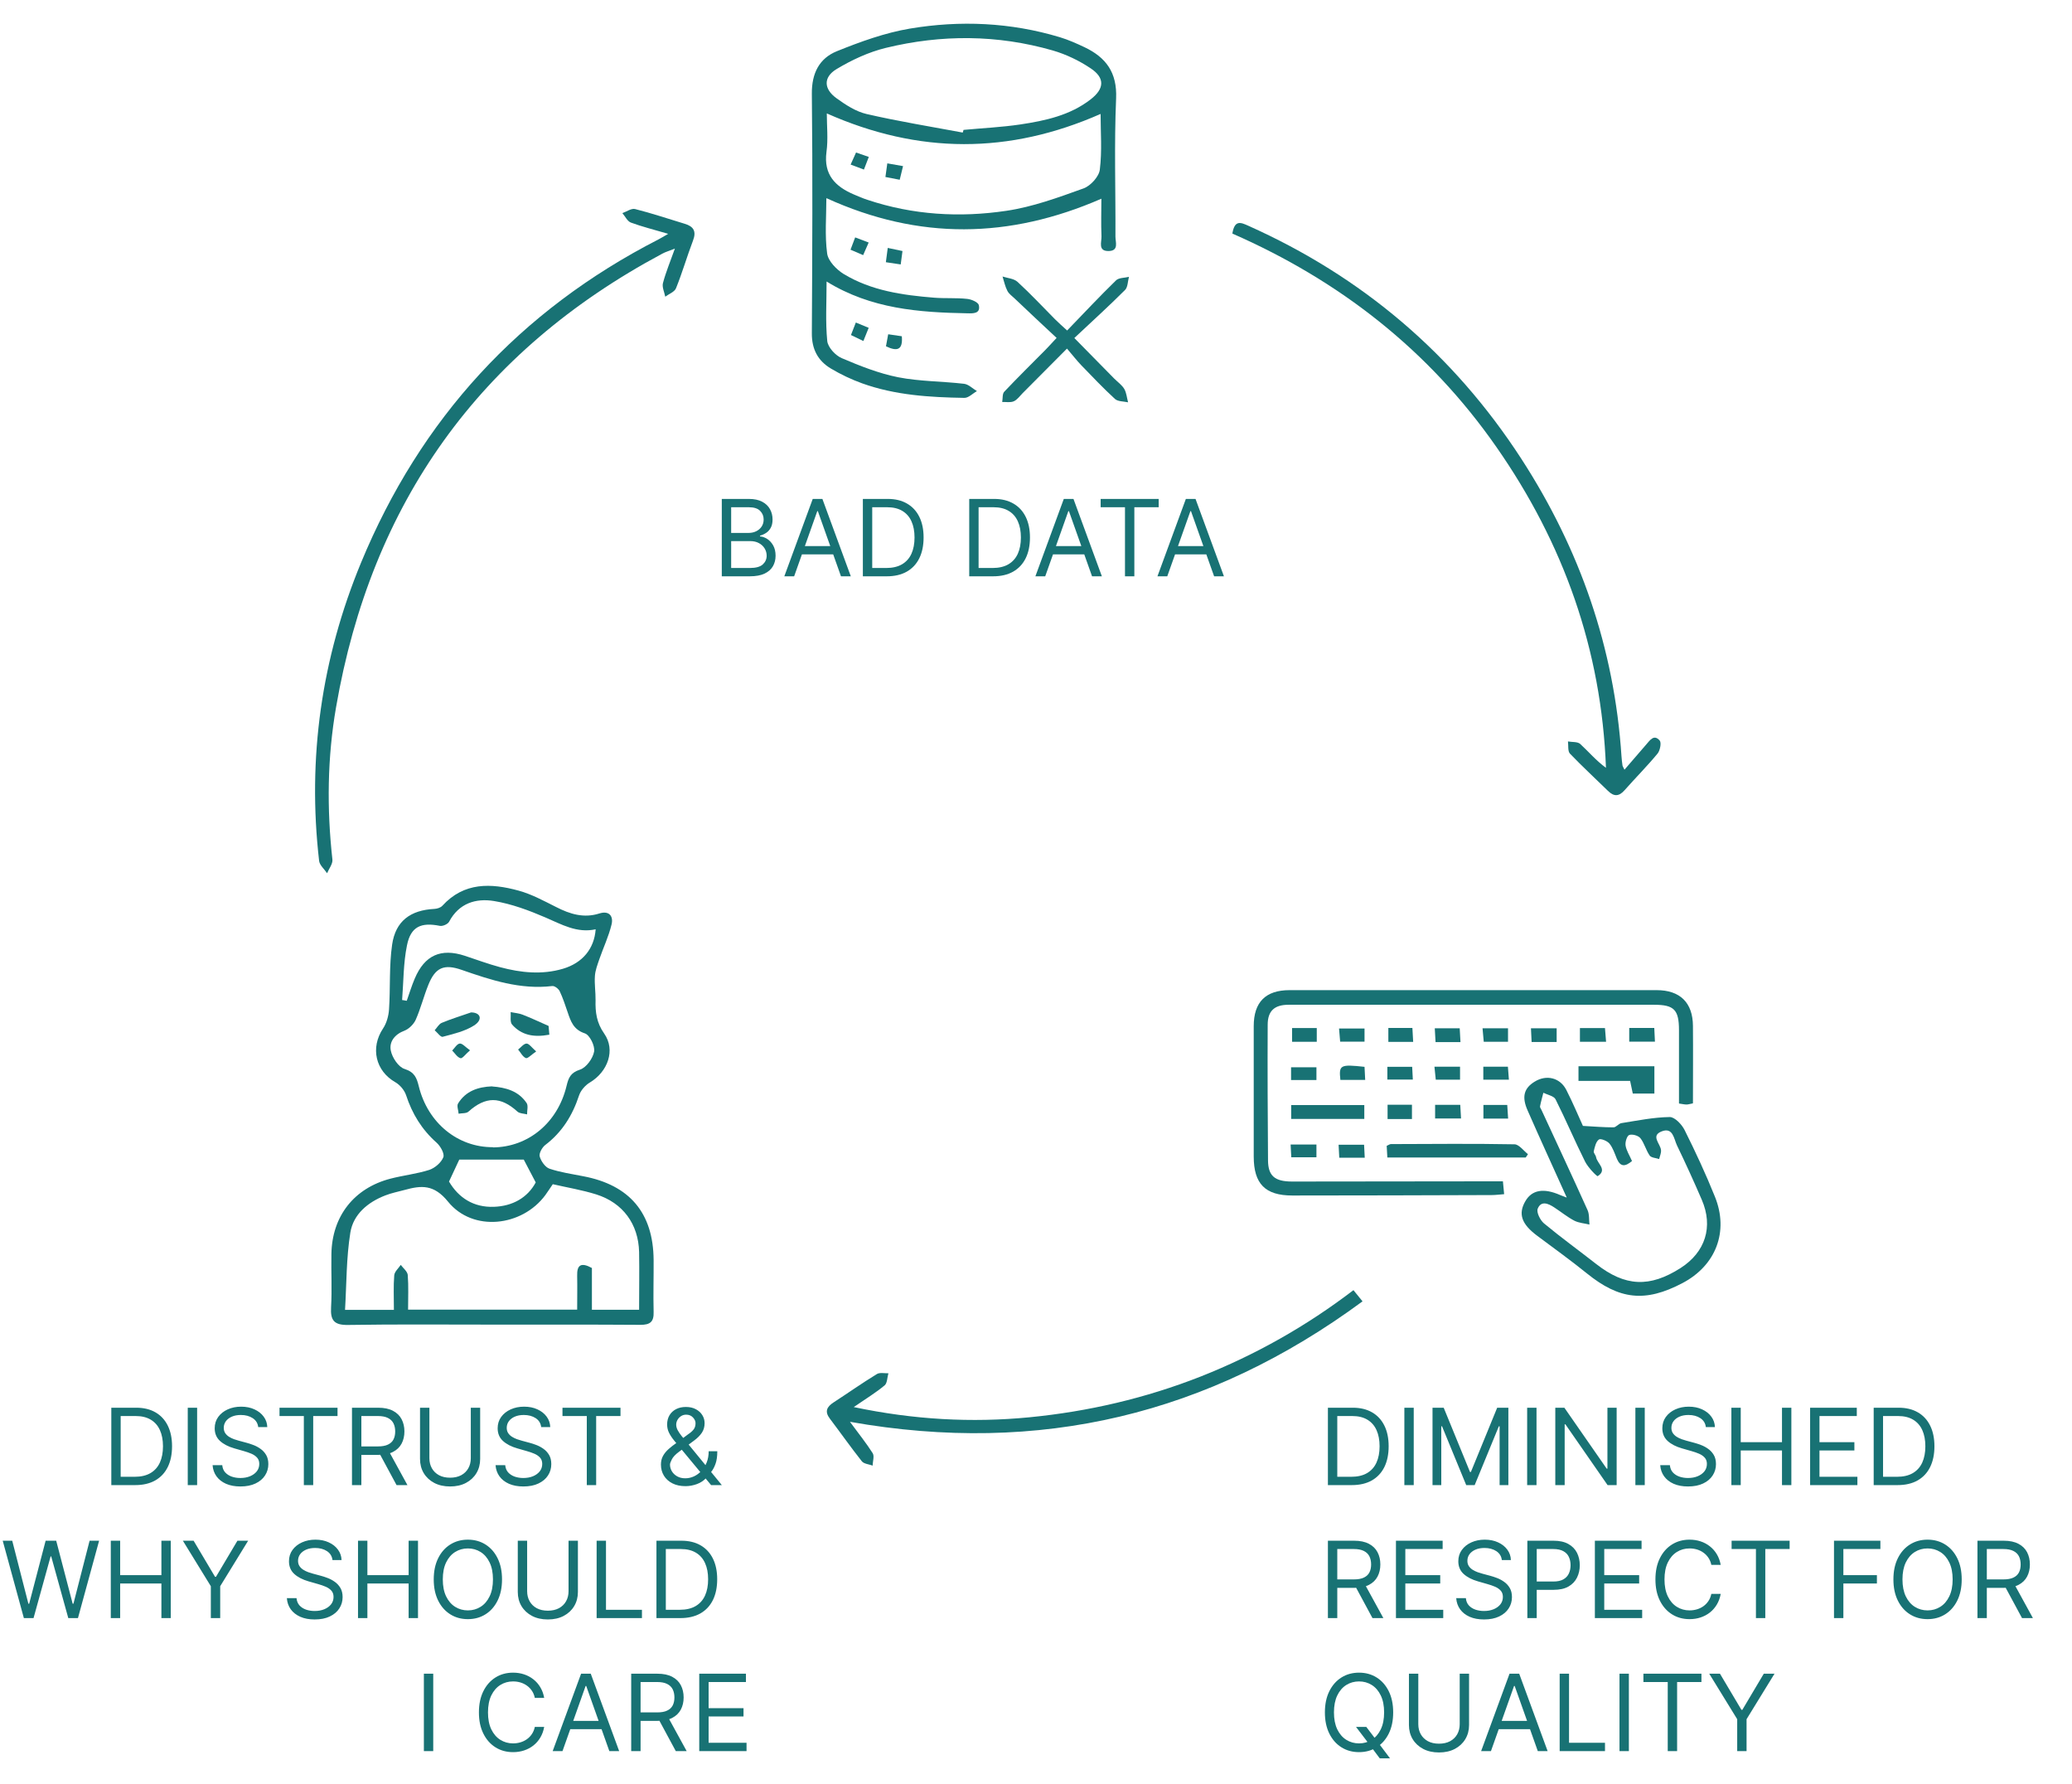 <svg xmlns="http://www.w3.org/2000/svg" width="187" height="161" viewBox="0 0 187 161" fill="none"><path d="M44.49 119.52C40.13 119.52 35.77 119.48 31.41 119.55C30.16 119.57 29.81 119.14 29.88 117.96C29.97 116.36 29.88 114.76 29.91 113.16C29.96 109.75 31.94 107.21 35.24 106.35C36.4 106.05 37.61 105.92 38.74 105.56C39.25 105.39 39.82 104.9 40.01 104.42C40.14 104.1 39.75 103.41 39.4 103.1C38.07 101.92 37.2 100.5 36.65 98.82C36.5 98.37 36.1 97.89 35.68 97.65C33.89 96.63 33.41 94.54 34.57 92.8C34.89 92.32 35.07 91.67 35.11 91.08C35.24 89.13 35.11 87.15 35.39 85.23C35.7 83.1 37.05 82.12 39.2 82.01C39.45 82 39.76 81.9 39.92 81.73C41.88 79.58 44.32 79.68 46.8 80.36C47.98 80.68 49.09 81.29 50.19 81.84C51.44 82.48 52.69 82.87 54.1 82.42C54.99 82.14 55.38 82.68 55.19 83.43C54.93 84.5 54.45 85.51 54.09 86.55C53.92 87.05 53.72 87.56 53.69 88.08C53.64 88.79 53.76 89.52 53.75 90.24C53.72 91.33 53.84 92.28 54.53 93.26C55.57 94.74 54.86 96.7 53.24 97.67C52.82 97.92 52.41 98.39 52.26 98.84C51.67 100.64 50.73 102.16 49.2 103.32C48.92 103.54 48.63 104.07 48.71 104.35C48.83 104.78 49.21 105.32 49.59 105.45C50.57 105.78 51.61 105.93 52.63 106.13C56.82 106.92 58.96 109.44 58.99 113.69C59 115.25 58.95 116.81 58.99 118.37C59.02 119.27 58.68 119.54 57.8 119.54C53.36 119.51 48.92 119.52 44.48 119.52H44.49ZM35.55 118.18C35.55 117.05 35.5 116.06 35.58 115.07C35.61 114.74 35.96 114.44 36.17 114.13C36.39 114.43 36.77 114.72 36.8 115.04C36.88 116.06 36.83 117.09 36.83 118.17H52.09C52.09 117.1 52.11 116.11 52.09 115.12C52.06 114.14 52.43 113.87 53.42 114.41V118.18H57.68C57.68 116.39 57.71 114.68 57.68 112.97C57.62 110.45 56.22 108.53 53.81 107.77C52.53 107.37 51.19 107.15 49.89 106.85C49.62 107.24 49.43 107.54 49.22 107.83C47.11 110.69 42.67 111.18 40.44 108.43C39.16 106.85 38.03 106.95 36.51 107.37C35.93 107.53 35.34 107.64 34.78 107.86C33.2 108.47 31.89 109.56 31.62 111.21C31.25 113.5 31.28 115.85 31.14 118.19H35.57L35.55 118.18ZM44.48 103.53C47.66 103.51 50.33 101.32 51.13 97.99C51.31 97.24 51.49 96.79 52.35 96.51C52.91 96.33 53.51 95.5 53.62 94.88C53.71 94.37 53.22 93.38 52.78 93.24C51.75 92.9 51.51 92.15 51.23 91.33C51.01 90.69 50.8 90.04 50.51 89.43C50.4 89.21 50.05 88.94 49.84 88.97C46.96 89.31 44.31 88.43 41.66 87.51C40.08 86.96 39.29 87.29 38.66 88.86C38.24 89.9 37.97 90.99 37.52 92.01C37.34 92.41 36.92 92.83 36.52 92.99C35.63 93.32 35.11 93.99 35.27 94.79C35.39 95.42 35.96 96.28 36.51 96.45C37.42 96.74 37.61 97.26 37.8 98.03C38.62 101.34 41.33 103.53 44.49 103.51L44.48 103.53ZM36.31 90.23C36.44 90.25 36.58 90.28 36.71 90.3C36.95 89.63 37.15 88.95 37.43 88.3C38.32 86.19 39.79 85.53 41.95 86.24C43.01 86.59 44.06 86.98 45.14 87.27C47.01 87.77 48.91 87.97 50.81 87.41C52.56 86.89 53.63 85.62 53.76 83.85C52.07 84.22 50.69 83.41 49.22 82.78C47.73 82.14 46.18 81.56 44.59 81.3C42.95 81.03 41.42 81.49 40.53 83.17C40.41 83.39 39.95 83.59 39.7 83.54C38.01 83.2 37.07 83.6 36.73 85.3C36.4 86.91 36.42 88.6 36.29 90.25L36.31 90.23ZM40.53 106.62C41.39 108.08 42.75 108.96 44.58 108.89C46.26 108.83 47.61 108.07 48.35 106.69C47.9 105.82 47.54 105.13 47.27 104.63H41.45C41.2 105.16 40.89 105.83 40.52 106.62H40.53Z" fill="#187274"></path><path d="M74.58 17.89C74.58 19.54 74.43 21.23 74.65 22.87C74.74 23.55 75.49 24.32 76.14 24.72C78.63 26.23 81.45 26.63 84.3 26.86C85.3 26.94 86.3 26.86 87.3 26.97C87.68 27.01 88.28 27.27 88.34 27.53C88.51 28.31 87.84 28.28 87.32 28.27C82.95 28.19 78.62 27.88 74.6 25.4C74.6 27.29 74.49 29.05 74.66 30.77C74.72 31.34 75.4 32.08 75.98 32.32C77.62 33.02 79.31 33.69 81.06 34.04C83.01 34.42 85.03 34.4 87.01 34.63C87.42 34.68 87.78 35.06 88.17 35.29C87.79 35.5 87.41 35.91 87.03 35.9C83.91 35.85 80.79 35.66 77.81 34.59C76.84 34.24 75.89 33.79 75 33.26C73.82 32.56 73.26 31.51 73.27 30.07C73.31 22.87 73.35 15.67 73.27 8.47C73.25 6.6 73.95 5.26 75.53 4.62C77.66 3.76 79.87 2.96 82.12 2.58C86.66 1.82 91.21 2.02 95.66 3.36C96.42 3.59 97.16 3.92 97.88 4.26C99.81 5.18 100.83 6.53 100.73 8.88C100.55 13.03 100.69 17.2 100.67 21.36C100.67 21.85 100.99 22.62 100.08 22.65C99.06 22.68 99.43 21.84 99.41 21.32C99.36 20.17 99.4 19.02 99.4 17.93C91.09 21.55 82.95 21.68 74.61 17.89H74.58ZM86.89 11.96C86.91 11.88 86.94 11.8 86.96 11.72C88.67 11.56 90.39 11.48 92.08 11.23C94.34 10.89 96.58 10.41 98.44 8.96C99.68 8 99.73 7.03 98.44 6.17C97.4 5.47 96.21 4.9 95 4.55C90.02 3.12 84.97 3.1 79.95 4.32C78.39 4.7 76.87 5.41 75.49 6.24C74.29 6.97 74.34 8.03 75.49 8.86C76.32 9.46 77.25 10.07 78.22 10.29C81.08 10.95 83.99 11.42 86.88 11.96H86.89ZM74.62 10.23C74.62 11.36 74.75 12.56 74.59 13.71C74.32 15.76 75.38 16.83 77.07 17.55C77.47 17.72 77.88 17.9 78.29 18.03C82.39 19.4 86.62 19.65 90.83 19.02C93.2 18.67 95.51 17.82 97.79 17C98.43 16.77 99.19 15.93 99.26 15.3C99.47 13.63 99.33 11.91 99.33 10.28C91.07 13.92 82.93 13.92 74.61 10.23H74.62Z" fill="#187274"></path><path d="M152.77 99.56C152.5 99.61 152.36 99.66 152.21 99.66C152.02 99.66 151.83 99.61 151.53 99.57C151.53 97.33 151.53 95.14 151.53 92.95C151.53 91.11 151.09 90.66 149.29 90.66C138.29 90.66 127.29 90.66 116.29 90.66C115.03 90.66 114.41 91.21 114.41 92.46C114.39 96.54 114.41 100.62 114.44 104.7C114.45 106.1 115.05 106.61 116.61 106.61C122.53 106.61 128.45 106.6 134.37 106.59C134.76 106.59 135.16 106.59 135.64 106.59C135.68 106.98 135.71 107.32 135.75 107.75C135.33 107.78 134.98 107.83 134.63 107.83C128.63 107.85 122.63 107.87 116.63 107.87C114.18 107.87 113.15 106.81 113.15 104.35C113.15 100.43 113.15 96.51 113.15 92.59C113.15 90.42 114.22 89.34 116.39 89.34C127.43 89.34 138.47 89.34 149.51 89.34C151.63 89.34 152.78 90.47 152.79 92.58C152.81 94.89 152.79 97.2 152.79 99.54L152.77 99.56Z" fill="#187274"></path><path d="M60.31 21.1C58.98 20.71 57.93 20.45 56.93 20.08C56.62 19.96 56.42 19.52 56.17 19.23C56.55 19.1 56.98 18.78 57.31 18.86C58.82 19.24 60.3 19.74 61.79 20.19C62.6 20.43 62.87 20.87 62.54 21.72C62 23.14 61.58 24.6 61.01 26.01C60.88 26.34 60.37 26.52 60.04 26.77C59.96 26.36 59.74 25.91 59.83 25.55C60.09 24.56 60.49 23.61 60.91 22.43C60.39 22.64 60.06 22.73 59.77 22.89C43.28 31.7 33.51 45.4 30.33 63.81C29.54 68.36 29.49 72.96 30 77.56C30.04 77.95 29.69 78.38 29.52 78.79C29.27 78.42 28.84 78.06 28.8 77.67C27.73 68.38 29.02 59.4 32.58 50.78C37.95 37.79 46.89 28.03 59.43 21.6C59.64 21.49 59.84 21.37 60.32 21.09L60.31 21.1Z" fill="#187274"></path><path d="M111.22 21.09C111.42 19.81 111.99 20.07 112.64 20.36C122.92 24.95 131.16 31.94 137.29 41.38C142.59 49.55 145.7 58.48 146.34 68.23C146.36 68.51 146.39 68.79 146.43 69.06C146.44 69.13 146.49 69.2 146.61 69.45C147.3 68.65 147.94 67.92 148.57 67.18C148.91 66.79 149.28 66.22 149.79 66.82C149.96 67.02 149.82 67.72 149.6 67.99C148.66 69.13 147.61 70.18 146.63 71.29C146.13 71.86 145.68 71.91 145.12 71.36C143.98 70.24 142.8 69.16 141.69 68C141.48 67.78 141.56 67.27 141.51 66.9C141.89 66.97 142.38 66.91 142.62 67.13C143.38 67.83 144.05 68.63 144.94 69.28C144.54 58.61 141.11 49.02 135.05 40.33C128.97 31.61 120.91 25.32 111.21 21.07L111.22 21.09Z" fill="#187274"></path><path d="M141.39 108.03C140.15 105.28 138.99 102.75 137.87 100.2C137.32 98.96 137.54 98.19 138.5 97.6C139.56 96.94 140.79 97.23 141.36 98.34C141.94 99.47 142.43 100.65 142.86 101.59C143.9 101.65 144.76 101.72 145.62 101.72C145.86 101.72 146.08 101.38 146.33 101.34C147.78 101.11 149.24 100.81 150.7 100.79C151.15 100.79 151.79 101.46 152.04 101.97C153.02 103.93 153.95 105.93 154.77 107.97C156.05 111.12 154.86 114.2 151.83 115.78C148.48 117.54 146.15 117.27 143.22 114.9C141.76 113.72 140.23 112.62 138.73 111.5C137.32 110.45 137 109.53 137.66 108.39C138.25 107.36 139.31 107.17 140.81 107.83C140.92 107.88 141.03 107.92 141.38 108.05L141.39 108.03ZM147.3 104.75C146.68 105.28 146.25 105.3 145.93 104.57C145.73 104.09 145.57 103.57 145.25 103.18C145.05 102.94 144.45 102.7 144.3 102.82C144.03 103.02 143.93 103.49 143.84 103.87C143.8 104.03 144.02 104.22 144.05 104.42C144.16 105 145.09 105.54 144.2 106.12C144.12 106.17 143.32 105.34 143.06 104.82C142.13 102.96 141.32 101.04 140.39 99.19C140.24 98.89 139.67 98.79 139.29 98.6C139.19 99 139.07 99.41 138.99 99.82C138.97 99.92 139.07 100.04 139.12 100.15C140.51 103.16 141.92 106.17 143.28 109.19C143.45 109.57 143.4 110.05 143.45 110.49C142.99 110.38 142.49 110.35 142.08 110.14C141.45 109.81 140.88 109.34 140.28 108.95C139.75 108.6 139.09 108.3 138.78 109.06C138.65 109.38 139 110.09 139.34 110.38C140.88 111.66 142.5 112.83 144.07 114.06C146.67 116.09 148.88 116.2 151.68 114.41C153.91 112.98 154.64 110.69 153.59 108.26C152.88 106.61 152.13 104.97 151.35 103.35C151.07 102.76 150.99 101.69 149.98 102.08C148.93 102.48 149.87 103.2 149.91 103.79C149.93 104.05 149.8 104.32 149.74 104.58C149.45 104.48 149.04 104.47 148.89 104.27C148.55 103.79 148.41 103.16 148.05 102.7C147.86 102.46 147.31 102.31 147.04 102.41C146.83 102.49 146.66 103.05 146.71 103.36C146.78 103.81 147.06 104.23 147.29 104.76L147.3 104.75Z" fill="#187274"></path><path d="M122.15 116.41C122.41 116.73 122.63 117 122.97 117.42C109.11 127.63 93.84 131.32 76.71 128.29C77.52 129.39 78.19 130.22 78.76 131.12C78.93 131.39 78.76 131.86 78.76 132.24C78.43 132.12 77.97 132.09 77.78 131.85C76.79 130.6 75.87 129.29 74.9 128.01C74.41 127.37 74.61 126.94 75.23 126.54C76.54 125.69 77.81 124.79 79.14 123.98C79.4 123.82 79.83 123.92 80.18 123.91C80.07 124.28 80.08 124.8 79.84 125C79.05 125.66 78.16 126.2 77.05 126.96C82.47 128.1 87.68 128.39 92.92 127.88C98.23 127.36 103.39 126.16 108.37 124.2C113.3 122.25 117.88 119.67 122.15 116.41Z" fill="#187274"></path><path d="M96.29 31.46C94.81 32.94 93.55 34.22 92.28 35.49C92.03 35.74 91.8 36.08 91.49 36.21C91.19 36.34 90.8 36.26 90.45 36.27C90.51 35.95 90.45 35.53 90.64 35.34C91.85 34.06 93.1 32.83 94.34 31.58C94.62 31.3 94.88 31 95.36 30.49C94.07 29.29 92.82 28.12 91.58 26.94C91.35 26.72 91.06 26.52 90.92 26.25C90.71 25.85 90.62 25.39 90.48 24.95C90.94 25.1 91.5 25.13 91.83 25.43C93.01 26.51 94.1 27.68 95.23 28.82C95.53 29.12 95.86 29.41 96.31 29.82C97.81 28.27 99.23 26.75 100.72 25.3C100.97 25.05 101.49 25.08 101.89 24.98C101.78 25.38 101.79 25.91 101.54 26.16C100.1 27.6 98.59 28.97 96.96 30.5C98.3 31.86 99.43 33.01 100.56 34.16C100.87 34.47 101.26 34.74 101.47 35.1C101.67 35.45 101.7 35.9 101.81 36.3C101.41 36.21 100.9 36.24 100.63 36C99.57 35.03 98.58 33.98 97.58 32.95C97.17 32.52 96.8 32.04 96.31 31.47L96.29 31.46Z" fill="#187274"></path><path d="M137.7 104.44H125.21C125.19 104.06 125.17 103.72 125.15 103.39C125.32 103.32 125.42 103.23 125.53 103.23C129.25 103.22 132.97 103.18 136.68 103.25C137.09 103.25 137.5 103.83 137.9 104.14C137.83 104.24 137.77 104.34 137.7 104.44Z" fill="#187274"></path><path d="M142.46 97.53V96.21H149.31V98.67H147.36C147.28 98.29 147.21 97.95 147.12 97.53H142.46Z" fill="#187274"></path><path d="M123.13 99.71V100.96H116.53V99.71H123.13Z" fill="#187274"></path><path d="M144.95 94H142.59V92.76H144.85C144.88 93.12 144.91 93.5 144.95 94Z" fill="#187274"></path><path d="M149.36 93.99H147.04V92.75H149.3C149.32 93.15 149.34 93.53 149.36 93.99Z" fill="#187274"></path><path d="M140.49 92.78V94.02H138.23C138.21 93.62 138.19 93.24 138.17 92.78H140.49Z" fill="#187274"></path><path d="M136.1 92.78V94H133.91C133.88 93.64 133.84 93.26 133.8 92.78H136.1Z" fill="#187274"></path><path d="M131.81 94.03H129.56C129.54 93.62 129.52 93.24 129.49 92.78H131.74C131.76 93.15 131.78 93.53 131.81 94.03Z" fill="#187274"></path><path d="M125.23 99.68H127.43V100.97H125.23V99.68Z" fill="#187274"></path><path d="M129.52 100.92V99.69H131.79C131.81 100.08 131.83 100.46 131.86 100.92H129.53H129.52Z" fill="#187274"></path><path d="M136.03 99.7C136.06 100.1 136.08 100.48 136.11 100.93H133.88V99.7H136.04H136.03Z" fill="#187274"></path><path d="M125.3 92.75H127.47C127.49 93.18 127.51 93.55 127.54 94.01H125.3V92.75Z" fill="#187274"></path><path d="M123.15 92.8V93.99H120.95C120.92 93.65 120.89 93.27 120.85 92.8H123.15Z" fill="#187274"></path><path d="M118.84 92.76V94H116.61V92.76H118.84Z" fill="#187274"></path><path d="M133.87 97.42V96.25H136.09C136.12 96.58 136.15 96.96 136.18 97.42H133.87Z" fill="#187274"></path><path d="M116.52 97.45V96.3H118.81V97.45H116.52Z" fill="#187274"></path><path d="M120.97 97.44C120.83 96.09 120.94 96.02 123.15 96.26C123.17 96.61 123.18 96.98 123.21 97.44H120.97Z" fill="#187274"></path><path d="M125.21 97.41V96.26H127.45C127.47 96.62 127.49 96.96 127.51 97.41H125.2H125.21Z" fill="#187274"></path><path d="M129.46 96.25H131.77V97.42H129.58C129.55 97.09 129.51 96.75 129.46 96.25Z" fill="#187274"></path><path d="M123.17 104.46H120.87C120.85 104.07 120.83 103.73 120.81 103.29H123.11C123.13 103.64 123.14 103.98 123.17 104.46Z" fill="#187274"></path><path d="M118.81 103.27V104.42H116.54C116.52 104.08 116.5 103.71 116.48 103.27H118.81Z" fill="#187274"></path><path d="M80.12 22.37C80.66 22.48 81.01 22.55 81.45 22.65C81.4 23.06 81.35 23.43 81.29 23.86C80.8 23.79 80.42 23.73 79.95 23.66C80.01 23.23 80.06 22.85 80.12 22.37Z" fill="#187274"></path><path d="M79.96 31.24C80.02 30.9 80.09 30.57 80.16 30.16C80.61 30.23 80.98 30.28 81.39 30.34C81.5 31.6 80.96 31.73 79.95 31.24H79.96Z" fill="#187274"></path><path d="M77.92 30.77C77.51 30.57 77.2 30.42 76.8 30.23C76.95 29.86 77.08 29.52 77.24 29.1C77.66 29.27 78.01 29.42 78.4 29.58C78.24 29.98 78.12 30.29 77.92 30.77Z" fill="#187274"></path><path d="M78.4 21.88C78.21 22.31 78.07 22.63 77.9 23.02C77.51 22.85 77.17 22.71 76.76 22.53C76.91 22.15 77.02 21.84 77.18 21.42C77.61 21.58 77.99 21.73 78.39 21.88H78.4Z" fill="#187274"></path><path d="M44.41 98.03C45.65 98.12 46.8 98.44 47.53 99.53C47.69 99.77 47.56 100.21 47.57 100.55C47.27 100.47 46.9 100.48 46.7 100.3C45.18 98.91 43.82 98.92 42.28 100.3C42.09 100.48 41.69 100.43 41.39 100.49C41.37 100.18 41.21 99.78 41.34 99.57C42.03 98.44 43.15 98.07 44.41 98.02V98.03Z" fill="#187274"></path><path d="M42.51 91.35C43.39 91.35 43.6 92.01 42.78 92.53C41.95 93.06 40.92 93.29 39.95 93.55C39.78 93.6 39.47 93.17 39.23 92.96C39.44 92.73 39.61 92.4 39.87 92.29C40.73 91.93 41.63 91.66 42.51 91.35Z" fill="#187274"></path><path d="M49.57 93.36C48.13 93.63 47.04 93.38 46.22 92.45C46.01 92.22 46.12 91.7 46.09 91.32C46.45 91.4 46.83 91.42 47.18 91.56C47.88 91.83 48.56 92.15 49.51 92.57C49.51 92.61 49.55 92.97 49.58 93.37L49.57 93.36Z" fill="#187274"></path><path d="M48.39 94.87C47.96 95.16 47.62 95.54 47.46 95.47C47.17 95.35 46.99 94.97 46.76 94.7C47.01 94.51 47.26 94.17 47.52 94.16C47.75 94.16 47.99 94.52 48.39 94.87Z" fill="#187274"></path><path d="M42.42 94.77C42.02 95.11 41.73 95.53 41.56 95.48C41.27 95.4 41.06 95.04 40.81 94.79C41.03 94.57 41.24 94.19 41.49 94.16C41.72 94.13 42 94.47 42.42 94.77Z" fill="#187274"></path><path d="M81.5 14.99C81.38 15.48 81.3 15.82 81.2 16.22C80.76 16.14 80.39 16.06 79.91 15.97C79.96 15.58 80.01 15.21 80.08 14.74C80.55 14.82 80.96 14.89 81.51 14.99H81.5Z" fill="#187274"></path><path d="M76.77 14.85C76.96 14.42 77.09 14.14 77.26 13.76C77.64 13.89 77.98 14.01 78.41 14.16C78.25 14.56 78.13 14.88 77.97 15.3C77.59 15.16 77.25 15.03 76.77 14.85Z" fill="#187274"></path><path d="M65.142 52V45.018H67.583C68.07 45.018 68.471 45.102 68.787 45.27C69.103 45.436 69.338 45.66 69.492 45.942C69.647 46.222 69.724 46.532 69.724 46.873C69.724 47.173 69.671 47.42 69.564 47.616C69.459 47.811 69.321 47.966 69.148 48.08C68.978 48.193 68.792 48.277 68.592 48.332V48.4C68.806 48.414 69.021 48.489 69.237 48.625C69.453 48.761 69.633 48.957 69.779 49.211C69.924 49.466 69.997 49.777 69.997 50.145C69.997 50.495 69.917 50.81 69.758 51.09C69.599 51.369 69.348 51.591 69.005 51.755C68.662 51.918 68.215 52 67.665 52H65.142ZM65.988 51.25H67.665C68.217 51.25 68.609 51.143 68.841 50.929C69.075 50.714 69.192 50.452 69.192 50.145C69.192 49.909 69.132 49.691 69.012 49.491C68.891 49.289 68.72 49.127 68.497 49.007C68.274 48.884 68.01 48.823 67.706 48.823H65.988V51.25ZM65.988 48.086H67.556C67.811 48.086 68.04 48.036 68.245 47.936C68.451 47.836 68.615 47.696 68.736 47.514C68.858 47.332 68.92 47.118 68.92 46.873C68.92 46.566 68.813 46.306 68.599 46.092C68.385 45.876 68.047 45.768 67.583 45.768H65.988V48.086ZM71.672 52H70.786L73.35 45.018H74.222L76.786 52H75.9L73.813 46.123H73.759L71.672 52ZM72 49.273H75.572V50.023H72V49.273ZM80.028 52H77.874V45.018H80.124C80.801 45.018 81.38 45.158 81.862 45.438C82.344 45.715 82.713 46.114 82.97 46.634C83.227 47.152 83.355 47.773 83.355 48.495C83.355 49.223 83.226 49.849 82.967 50.374C82.708 50.897 82.33 51.299 81.835 51.581C81.34 51.86 80.737 52 80.028 52ZM78.719 51.25H79.974C80.551 51.25 81.029 51.139 81.409 50.916C81.788 50.693 82.071 50.376 82.258 49.965C82.444 49.553 82.537 49.064 82.537 48.495C82.537 47.932 82.445 47.447 82.261 47.04C82.077 46.631 81.802 46.317 81.436 46.099C81.07 45.878 80.615 45.768 80.069 45.768H78.719V51.25ZM89.628 52H87.474V45.018H89.724C90.401 45.018 90.98 45.158 91.462 45.438C91.944 45.715 92.313 46.114 92.57 46.634C92.827 47.152 92.955 47.773 92.955 48.495C92.955 49.223 92.826 49.849 92.567 50.374C92.308 50.897 91.93 51.299 91.435 51.581C90.939 51.86 90.337 52 89.628 52ZM88.319 51.25H89.574C90.151 51.25 90.629 51.139 91.009 50.916C91.388 50.693 91.671 50.376 91.858 49.965C92.044 49.553 92.137 49.064 92.137 48.495C92.137 47.932 92.045 47.447 91.861 47.04C91.677 46.631 91.402 46.317 91.036 46.099C90.67 45.878 90.215 45.768 89.669 45.768H88.319V51.25ZM94.332 52H93.445L96.009 45.018H96.882L99.445 52H98.559L96.473 46.123H96.418L94.332 52ZM94.659 49.273H98.232V50.023H94.659V49.273ZM99.335 45.768V45.018H104.572V45.768H102.376V52H101.531V45.768H99.335ZM105.347 52H104.461L107.025 45.018H107.897L110.461 52H109.575L107.488 46.123H107.434L105.347 52ZM105.675 49.273H109.247V50.023H105.675V49.273Z" fill="#187274"></path><path d="M122 134H119.845V127.018H122.095C122.773 127.018 123.352 127.158 123.834 127.437C124.316 127.715 124.685 128.114 124.942 128.634C125.199 129.152 125.327 129.773 125.327 130.495C125.327 131.223 125.198 131.849 124.939 132.374C124.68 132.897 124.302 133.299 123.807 133.581C123.311 133.86 122.709 134 122 134ZM120.691 133.25H121.945C122.523 133.25 123.001 133.139 123.381 132.916C123.76 132.693 124.043 132.376 124.23 131.965C124.416 131.553 124.509 131.064 124.509 130.495C124.509 129.932 124.417 129.447 124.233 129.04C124.049 128.631 123.774 128.317 123.408 128.099C123.042 127.878 122.586 127.768 122.041 127.768H120.691V133.25ZM127.591 127.018V134H126.745V127.018H127.591ZM129.286 127.018H130.295L132.668 132.814H132.75L135.122 127.018H136.132V134H135.341V128.695H135.272L133.091 134H132.327L130.145 128.695H130.077V134H129.286V127.018ZM138.672 127.018V134H137.827V127.018H138.672ZM145.904 127.018V134H145.086L141.281 128.518H141.213V134H140.367V127.018H141.186L145.004 132.514H145.072V127.018H145.904ZM148.441 127.018V134H147.595V127.018H148.441ZM153.954 128.764C153.913 128.418 153.747 128.15 153.457 127.959C153.166 127.768 152.809 127.673 152.386 127.673C152.077 127.673 151.807 127.723 151.575 127.823C151.345 127.923 151.166 128.06 151.036 128.235C150.909 128.41 150.845 128.609 150.845 128.832C150.845 129.018 150.889 129.178 150.978 129.312C151.069 129.444 151.185 129.555 151.326 129.643C151.467 129.73 151.614 129.801 151.769 129.858C151.924 129.912 152.066 129.957 152.195 129.991L152.904 130.182C153.086 130.23 153.288 130.295 153.511 130.38C153.736 130.464 153.951 130.578 154.155 130.724C154.362 130.867 154.533 131.051 154.667 131.276C154.801 131.501 154.868 131.777 154.868 132.105C154.868 132.482 154.769 132.823 154.571 133.127C154.376 133.432 154.089 133.674 153.712 133.853C153.337 134.033 152.882 134.123 152.345 134.123C151.845 134.123 151.412 134.042 151.046 133.881C150.683 133.719 150.396 133.494 150.187 133.206C149.98 132.917 149.863 132.582 149.836 132.2H150.709C150.732 132.464 150.82 132.682 150.975 132.855C151.132 133.025 151.329 133.152 151.568 133.236C151.809 133.318 152.068 133.359 152.345 133.359C152.668 133.359 152.958 133.307 153.214 133.202C153.471 133.095 153.675 132.948 153.825 132.759C153.975 132.568 154.05 132.345 154.05 132.091C154.05 131.859 153.985 131.67 153.855 131.525C153.726 131.38 153.555 131.261 153.344 131.17C153.133 131.08 152.904 131 152.659 130.932L151.8 130.686C151.254 130.53 150.822 130.306 150.504 130.015C150.186 129.724 150.027 129.343 150.027 128.873C150.027 128.482 150.133 128.141 150.344 127.85C150.558 127.557 150.844 127.33 151.203 127.168C151.564 127.005 151.968 126.923 152.413 126.923C152.863 126.923 153.263 127.003 153.613 127.165C153.963 127.324 154.241 127.542 154.445 127.819C154.652 128.097 154.761 128.411 154.772 128.764H153.954ZM156.258 134V127.018H157.103V130.127H160.826V127.018H161.672V134H160.826V130.877H157.103V134H156.258ZM163.364 134V127.018H167.578V127.768H164.21V130.127H167.36V130.877H164.21V133.25H167.632V134H163.364ZM171.256 134H169.102V127.018H171.352C172.029 127.018 172.609 127.158 173.09 127.437C173.572 127.715 173.941 128.114 174.198 128.634C174.455 129.152 174.584 129.773 174.584 130.495C174.584 131.223 174.454 131.849 174.195 132.374C173.936 132.897 173.559 133.299 173.063 133.581C172.568 133.86 171.965 134 171.256 134ZM169.947 133.25H171.202C171.779 133.25 172.257 133.139 172.637 132.916C173.016 132.693 173.299 132.376 173.486 131.965C173.672 131.553 173.765 131.064 173.765 130.495C173.765 129.932 173.673 129.447 173.489 129.04C173.305 128.631 173.03 128.317 172.664 128.099C172.298 127.878 171.843 127.768 171.297 127.768H169.947V133.25ZM119.845 146V139.018H122.205C122.75 139.018 123.198 139.111 123.548 139.298C123.898 139.482 124.157 139.735 124.325 140.058C124.493 140.381 124.577 140.748 124.577 141.159C124.577 141.57 124.493 141.935 124.325 142.253C124.157 142.572 123.899 142.822 123.551 143.003C123.203 143.183 122.759 143.273 122.218 143.273H120.309V142.509H122.191C122.564 142.509 122.864 142.455 123.091 142.345C123.32 142.236 123.486 142.082 123.589 141.882C123.693 141.68 123.745 141.439 123.745 141.159C123.745 140.88 123.693 140.635 123.589 140.426C123.484 140.217 123.317 140.056 123.088 139.942C122.858 139.826 122.555 139.768 122.177 139.768H120.691V146H119.845ZM123.132 142.864L124.85 146H123.868L122.177 142.864H123.132ZM125.986 146V139.018H130.2V139.768H126.832V142.127H129.982V142.877H126.832V145.25H130.254V146H125.986ZM135.542 140.764C135.501 140.418 135.335 140.15 135.044 139.959C134.753 139.768 134.396 139.673 133.974 139.673C133.664 139.673 133.394 139.723 133.162 139.823C132.933 139.923 132.753 140.06 132.624 140.235C132.496 140.41 132.433 140.609 132.433 140.832C132.433 141.018 132.477 141.178 132.566 141.312C132.657 141.444 132.772 141.555 132.913 141.643C133.054 141.73 133.202 141.801 133.357 141.858C133.511 141.912 133.653 141.957 133.783 141.991L134.492 142.182C134.674 142.23 134.876 142.295 135.099 142.38C135.324 142.464 135.538 142.578 135.743 142.724C135.95 142.867 136.12 143.051 136.254 143.276C136.388 143.501 136.455 143.777 136.455 144.105C136.455 144.482 136.357 144.823 136.159 145.127C135.963 145.432 135.677 145.674 135.3 145.853C134.925 146.033 134.469 146.123 133.933 146.123C133.433 146.123 133 146.042 132.634 145.881C132.27 145.719 131.984 145.494 131.775 145.206C131.568 144.917 131.451 144.582 131.424 144.2H132.296C132.319 144.464 132.408 144.682 132.562 144.855C132.719 145.025 132.917 145.152 133.155 145.236C133.396 145.318 133.655 145.359 133.933 145.359C134.255 145.359 134.545 145.307 134.802 145.202C135.059 145.095 135.262 144.948 135.412 144.759C135.562 144.568 135.637 144.345 135.637 144.091C135.637 143.859 135.572 143.67 135.443 143.525C135.313 143.38 135.143 143.261 134.932 143.17C134.72 143.08 134.492 143 134.246 142.932L133.387 142.686C132.842 142.53 132.41 142.306 132.092 142.015C131.774 141.724 131.614 141.343 131.614 140.873C131.614 140.482 131.72 140.141 131.932 139.85C132.145 139.557 132.432 139.33 132.791 139.168C133.152 139.005 133.555 138.923 134.001 138.923C134.451 138.923 134.851 139.003 135.201 139.165C135.551 139.324 135.828 139.542 136.033 139.819C136.239 140.097 136.349 140.411 136.36 140.764H135.542ZM137.845 146V139.018H140.205C140.752 139.018 141.2 139.117 141.548 139.315C141.898 139.51 142.157 139.775 142.325 140.109C142.493 140.443 142.577 140.816 142.577 141.227C142.577 141.639 142.493 142.012 142.325 142.349C142.159 142.685 141.902 142.953 141.555 143.153C141.207 143.351 140.761 143.45 140.218 143.45H138.527V142.7H140.191C140.566 142.7 140.867 142.635 141.094 142.506C141.322 142.376 141.486 142.201 141.589 141.981C141.693 141.758 141.745 141.507 141.745 141.227C141.745 140.948 141.693 140.698 141.589 140.477C141.486 140.257 141.32 140.084 141.091 139.959C140.861 139.832 140.557 139.768 140.177 139.768H138.691V146H137.845ZM143.939 146V139.018H148.153V139.768H144.785V142.127H147.935V142.877H144.785V145.25H148.207V146H143.939ZM155.295 141.2H154.449C154.399 140.957 154.312 140.743 154.187 140.559C154.064 140.375 153.914 140.22 153.737 140.095C153.562 139.968 153.368 139.873 153.154 139.809C152.94 139.745 152.718 139.714 152.486 139.714C152.063 139.714 151.68 139.82 151.337 140.034C150.996 140.248 150.724 140.562 150.522 140.978C150.322 141.394 150.222 141.905 150.222 142.509C150.222 143.114 150.322 143.624 150.522 144.04C150.724 144.456 150.996 144.77 151.337 144.984C151.68 145.198 152.063 145.305 152.486 145.305C152.718 145.305 152.94 145.273 153.154 145.209C153.368 145.145 153.562 145.051 153.737 144.926C153.914 144.799 154.064 144.643 154.187 144.459C154.312 144.273 154.399 144.059 154.449 143.818H155.295C155.231 144.175 155.115 144.494 154.947 144.776C154.779 145.058 154.57 145.298 154.32 145.495C154.07 145.691 153.789 145.84 153.478 145.942C153.169 146.044 152.838 146.095 152.486 146.095C151.89 146.095 151.361 145.95 150.897 145.659C150.434 145.368 150.069 144.955 149.803 144.418C149.537 143.882 149.404 143.245 149.404 142.509C149.404 141.773 149.537 141.136 149.803 140.6C150.069 140.064 150.434 139.65 150.897 139.359C151.361 139.068 151.89 138.923 152.486 138.923C152.838 138.923 153.169 138.974 153.478 139.076C153.789 139.178 154.07 139.328 154.32 139.526C154.57 139.722 154.779 139.96 154.947 140.242C155.115 140.522 155.231 140.841 155.295 141.2ZM156.279 139.768V139.018H161.516V139.768H159.32V146H158.475V139.768H156.279ZM165.52 146V139.018H169.707V139.768H166.366V142.127H169.393V142.877H166.366V146H165.52ZM177.046 142.509C177.046 143.245 176.913 143.882 176.647 144.418C176.381 144.955 176.016 145.368 175.553 145.659C175.089 145.95 174.559 146.095 173.964 146.095C173.368 146.095 172.839 145.95 172.375 145.659C171.912 145.368 171.547 144.955 171.281 144.418C171.015 143.882 170.882 143.245 170.882 142.509C170.882 141.773 171.015 141.136 171.281 140.6C171.547 140.064 171.912 139.65 172.375 139.359C172.839 139.068 173.368 138.923 173.964 138.923C174.559 138.923 175.089 139.068 175.553 139.359C176.016 139.65 176.381 140.064 176.647 140.6C176.913 141.136 177.046 141.773 177.046 142.509ZM176.228 142.509C176.228 141.905 176.126 141.394 175.924 140.978C175.724 140.562 175.453 140.248 175.109 140.034C174.768 139.82 174.387 139.714 173.964 139.714C173.541 139.714 173.158 139.82 172.815 140.034C172.474 140.248 172.203 140.562 172 140.978C171.8 141.394 171.7 141.905 171.7 142.509C171.7 143.114 171.8 143.624 172 144.04C172.203 144.456 172.474 144.77 172.815 144.984C173.158 145.198 173.541 145.305 173.964 145.305C174.387 145.305 174.768 145.198 175.109 144.984C175.453 144.77 175.724 144.456 175.924 144.04C176.126 143.624 176.228 143.114 176.228 142.509ZM178.467 146V139.018H180.826C181.372 139.018 181.82 139.111 182.17 139.298C182.52 139.482 182.779 139.735 182.947 140.058C183.115 140.381 183.199 140.748 183.199 141.159C183.199 141.57 183.115 141.935 182.947 142.253C182.779 142.572 182.521 142.822 182.173 143.003C181.825 143.183 181.381 143.273 180.84 143.273H178.931V142.509H180.813C181.186 142.509 181.486 142.455 181.713 142.345C181.942 142.236 182.108 142.082 182.211 141.882C182.315 141.68 182.367 141.439 182.367 141.159C182.367 140.88 182.315 140.635 182.211 140.426C182.106 140.217 181.939 140.056 181.709 139.942C181.48 139.826 181.176 139.768 180.799 139.768H179.313V146H178.467ZM181.754 142.864L183.472 146H182.49L180.799 142.864H181.754ZM122.382 155.818H123.309L124.086 156.841L124.291 157.114L125.45 158.655H124.523L123.759 157.632L123.568 157.373L122.382 155.818ZM125.736 154.509C125.736 155.245 125.603 155.882 125.338 156.418C125.072 156.955 124.707 157.368 124.243 157.659C123.78 157.95 123.25 158.095 122.655 158.095C122.059 158.095 121.53 157.95 121.066 157.659C120.602 157.368 120.238 156.955 119.972 156.418C119.706 155.882 119.573 155.245 119.573 154.509C119.573 153.773 119.706 153.136 119.972 152.6C120.238 152.064 120.602 151.65 121.066 151.359C121.53 151.068 122.059 150.923 122.655 150.923C123.25 150.923 123.78 151.068 124.243 151.359C124.707 151.65 125.072 152.064 125.338 152.6C125.603 153.136 125.736 153.773 125.736 154.509ZM124.918 154.509C124.918 153.905 124.817 153.394 124.615 152.978C124.415 152.562 124.143 152.248 123.8 152.034C123.459 151.82 123.077 151.714 122.655 151.714C122.232 151.714 121.849 151.82 121.506 152.034C121.165 152.248 120.893 152.562 120.691 152.978C120.491 153.394 120.391 153.905 120.391 154.509C120.391 155.114 120.491 155.624 120.691 156.04C120.893 156.456 121.165 156.77 121.506 156.984C121.849 157.198 122.232 157.305 122.655 157.305C123.077 157.305 123.459 157.198 123.8 156.984C124.143 156.77 124.415 156.456 124.615 156.04C124.817 155.624 124.918 155.114 124.918 154.509ZM131.74 151.018H132.585V155.641C132.585 156.118 132.473 156.544 132.248 156.919C132.025 157.292 131.71 157.586 131.303 157.802C130.897 158.016 130.419 158.123 129.872 158.123C129.324 158.123 128.847 158.016 128.44 157.802C128.033 157.586 127.717 157.292 127.492 156.919C127.269 156.544 127.158 156.118 127.158 155.641V151.018H128.003V155.573C128.003 155.914 128.078 156.217 128.228 156.483C128.378 156.747 128.592 156.955 128.869 157.107C129.149 157.257 129.483 157.332 129.872 157.332C130.26 157.332 130.594 157.257 130.874 157.107C131.153 156.955 131.367 156.747 131.515 156.483C131.665 156.217 131.74 155.914 131.74 155.573V151.018ZM134.56 158H133.674L136.237 151.018H137.11L139.674 158H138.787L136.701 152.123H136.646L134.56 158ZM134.887 155.273H138.46V156.023H134.887V155.273ZM140.761 158V151.018H141.607V157.25H144.852V158H140.761ZM147.007 151.018V158H146.161V151.018H147.007ZM148.32 151.768V151.018H153.556V151.768H151.361V158H150.515V151.768H148.32ZM154.261 151.018H155.229L157.166 154.277H157.247L159.184 151.018H160.152L157.629 155.123V158H156.784V155.123L154.261 151.018Z" fill="#187274"></path><path d="M12.2 134H10.046V127.018H12.296C12.973 127.018 13.552 127.158 14.034 127.437C14.516 127.715 14.885 128.114 15.142 128.634C15.399 129.152 15.527 129.773 15.527 130.495C15.527 131.223 15.398 131.849 15.139 132.374C14.88 132.897 14.502 133.299 14.007 133.581C13.511 133.86 12.909 134 12.2 134ZM10.891 133.25H12.146C12.723 133.25 13.201 133.139 13.581 132.916C13.96 132.693 14.243 132.376 14.43 131.965C14.616 131.553 14.709 131.064 14.709 130.495C14.709 129.932 14.617 129.447 14.433 129.04C14.249 128.631 13.974 128.317 13.608 128.099C13.242 127.878 12.786 127.768 12.241 127.768H10.891V133.25ZM17.791 127.018V134H16.945V127.018H17.791ZM23.304 128.764C23.263 128.418 23.097 128.15 22.806 127.959C22.516 127.768 22.159 127.673 21.736 127.673C21.427 127.673 21.157 127.723 20.925 127.823C20.695 127.923 20.516 128.06 20.386 128.235C20.259 128.41 20.195 128.609 20.195 128.832C20.195 129.018 20.239 129.178 20.328 129.312C20.419 129.444 20.535 129.555 20.676 129.643C20.817 129.73 20.965 129.801 21.119 129.858C21.274 129.912 21.416 129.957 21.545 129.991L22.254 130.182C22.436 130.23 22.638 130.295 22.861 130.38C23.086 130.464 23.301 130.578 23.505 130.724C23.712 130.867 23.883 131.051 24.017 131.276C24.151 131.501 24.218 131.777 24.218 132.105C24.218 132.482 24.119 132.823 23.921 133.127C23.726 133.432 23.439 133.674 23.062 133.853C22.687 134.033 22.232 134.123 21.695 134.123C21.195 134.123 20.762 134.042 20.396 133.881C20.033 133.719 19.746 133.494 19.537 133.206C19.33 132.917 19.213 132.582 19.186 132.2H20.059C20.081 132.464 20.17 132.682 20.325 132.855C20.482 133.025 20.679 133.152 20.918 133.236C21.159 133.318 21.418 133.359 21.695 133.359C22.018 133.359 22.308 133.307 22.564 133.202C22.821 133.095 23.025 132.948 23.175 132.759C23.325 132.568 23.4 132.345 23.4 132.091C23.4 131.859 23.335 131.67 23.205 131.525C23.076 131.38 22.905 131.261 22.694 131.17C22.483 131.08 22.254 131 22.009 130.932L21.15 130.686C20.604 130.53 20.172 130.306 19.854 130.015C19.536 129.724 19.377 129.343 19.377 128.873C19.377 128.482 19.483 128.141 19.694 127.85C19.908 127.557 20.194 127.33 20.553 127.168C20.915 127.005 21.318 126.923 21.763 126.923C22.213 126.923 22.613 127.003 22.963 127.165C23.313 127.324 23.591 127.542 23.795 127.819C24.002 128.097 24.111 128.411 24.122 128.764H23.304ZM25.226 127.768V127.018H30.462V127.768H28.267V134H27.422V127.768H25.226ZM31.767 134V127.018H34.126C34.672 127.018 35.12 127.111 35.47 127.298C35.82 127.482 36.079 127.735 36.247 128.058C36.415 128.381 36.499 128.748 36.499 129.159C36.499 129.57 36.415 129.935 36.247 130.253C36.079 130.572 35.821 130.822 35.473 131.003C35.125 131.183 34.681 131.273 34.14 131.273H32.231V130.509H34.113C34.486 130.509 34.785 130.455 35.013 130.345C35.242 130.236 35.408 130.082 35.511 129.882C35.615 129.68 35.667 129.439 35.667 129.159C35.667 128.88 35.615 128.635 35.511 128.426C35.406 128.217 35.239 128.056 35.009 127.942C34.78 127.826 34.476 127.768 34.099 127.768H32.613V134H31.767ZM35.054 130.864L36.772 134H35.79L34.099 130.864H35.054ZM42.49 127.018H43.335V131.641C43.335 132.118 43.223 132.544 42.998 132.919C42.775 133.292 42.46 133.586 42.053 133.802C41.647 134.016 41.169 134.123 40.622 134.123C40.074 134.123 39.597 134.016 39.19 133.802C38.783 133.586 38.467 133.292 38.242 132.919C38.019 132.544 37.908 132.118 37.908 131.641V127.018H38.753V131.573C38.753 131.914 38.828 132.217 38.978 132.483C39.128 132.747 39.342 132.955 39.619 133.107C39.899 133.257 40.233 133.332 40.622 133.332C41.01 133.332 41.344 133.257 41.624 133.107C41.903 132.955 42.117 132.747 42.265 132.483C42.415 132.217 42.49 131.914 42.49 131.573V127.018ZM48.842 128.764C48.801 128.418 48.635 128.15 48.344 127.959C48.053 127.768 47.696 127.673 47.274 127.673C46.965 127.673 46.694 127.723 46.462 127.823C46.233 127.923 46.053 128.06 45.924 128.235C45.796 128.41 45.733 128.609 45.733 128.832C45.733 129.018 45.777 129.178 45.866 129.312C45.956 129.444 46.072 129.555 46.213 129.643C46.354 129.73 46.502 129.801 46.657 129.858C46.811 129.912 46.953 129.957 47.083 129.991L47.792 130.182C47.974 130.23 48.176 130.295 48.399 130.38C48.624 130.464 48.838 130.578 49.043 130.724C49.25 130.867 49.42 131.051 49.554 131.276C49.688 131.501 49.755 131.777 49.755 132.105C49.755 132.482 49.657 132.823 49.459 133.127C49.263 133.432 48.977 133.674 48.6 133.853C48.225 134.033 47.769 134.123 47.233 134.123C46.733 134.123 46.3 134.042 45.934 133.881C45.57 133.719 45.284 133.494 45.075 133.206C44.868 132.917 44.751 132.582 44.724 132.2H45.596C45.619 132.464 45.708 132.682 45.862 132.855C46.019 133.025 46.217 133.152 46.455 133.236C46.696 133.318 46.955 133.359 47.233 133.359C47.555 133.359 47.845 133.307 48.102 133.202C48.359 133.095 48.562 132.948 48.712 132.759C48.862 132.568 48.937 132.345 48.937 132.091C48.937 131.859 48.872 131.67 48.743 131.525C48.613 131.38 48.443 131.261 48.231 131.17C48.02 131.08 47.792 131 47.546 130.932L46.687 130.686C46.142 130.53 45.71 130.306 45.392 130.015C45.074 129.724 44.914 129.343 44.914 128.873C44.914 128.482 45.02 128.141 45.231 127.85C45.445 127.557 45.731 127.33 46.091 127.168C46.452 127.005 46.855 126.923 47.301 126.923C47.751 126.923 48.151 127.003 48.501 127.165C48.851 127.324 49.128 127.542 49.333 127.819C49.539 128.097 49.649 128.411 49.66 128.764H48.842ZM50.764 127.768V127.018H56V127.768H53.804V134H52.959V127.768H50.764ZM61.873 134.095C61.414 134.095 61.019 134.011 60.687 133.843C60.355 133.675 60.099 133.444 59.92 133.151C59.74 132.858 59.65 132.523 59.65 132.145C59.65 131.855 59.712 131.597 59.834 131.372C59.959 131.144 60.131 130.934 60.349 130.741C60.57 130.545 60.823 130.35 61.109 130.155L62.118 129.405C62.316 129.275 62.474 129.136 62.592 128.989C62.713 128.841 62.773 128.648 62.773 128.409C62.773 128.232 62.695 128.06 62.538 127.894C62.383 127.728 62.18 127.645 61.928 127.645C61.75 127.645 61.593 127.691 61.457 127.782C61.323 127.87 61.217 127.984 61.14 128.123C61.065 128.259 61.028 128.4 61.028 128.545C61.028 128.709 61.072 128.875 61.16 129.043C61.251 129.209 61.366 129.38 61.505 129.555C61.646 129.727 61.791 129.905 61.941 130.086L65.146 134H64.178L61.532 130.809C61.287 130.514 61.064 130.245 60.864 130.005C60.664 129.764 60.505 129.526 60.387 129.292C60.269 129.058 60.209 128.805 60.209 128.532C60.209 128.218 60.279 127.943 60.417 127.707C60.558 127.468 60.755 127.283 61.007 127.151C61.262 127.017 61.559 126.95 61.9 126.95C62.25 126.95 62.551 127.018 62.804 127.155C63.056 127.289 63.25 127.467 63.387 127.69C63.523 127.91 63.591 128.15 63.591 128.409C63.591 128.743 63.508 129.033 63.342 129.278C63.176 129.524 62.95 129.752 62.664 129.964L61.273 131C60.959 131.232 60.747 131.457 60.636 131.675C60.524 131.893 60.468 132.05 60.468 132.145C60.468 132.364 60.525 132.567 60.639 132.756C60.753 132.944 60.913 133.097 61.12 133.212C61.326 133.328 61.569 133.386 61.846 133.386C62.109 133.386 62.366 133.331 62.616 133.219C62.866 133.106 63.092 132.942 63.295 132.728C63.499 132.515 63.66 132.258 63.779 131.958C63.899 131.658 63.959 131.32 63.959 130.945H64.737C64.737 131.409 64.683 131.787 64.576 132.081C64.47 132.374 64.349 132.603 64.215 132.769C64.081 132.935 63.973 133.059 63.891 133.141C63.864 133.175 63.839 133.209 63.816 133.243C63.794 133.277 63.769 133.311 63.741 133.345C63.516 133.598 63.232 133.786 62.889 133.911C62.546 134.034 62.207 134.095 61.873 134.095ZM2.154 146L0.245 139.018H1.104L2.563 144.705H2.632L4.118 139.018H5.072L6.559 144.705H6.627L8.086 139.018H8.945L7.036 146H6.163L4.622 140.436H4.568L3.027 146H2.154ZM9.999 146V139.018H10.844V142.127H14.567V139.018H15.412V146H14.567V142.877H10.844V146H9.999ZM16.505 139.018H17.473L19.409 142.277H19.491L21.428 139.018H22.396L19.873 143.123V146H19.028V143.123L16.505 139.018ZM30.007 140.764C29.966 140.418 29.801 140.15 29.51 139.959C29.219 139.768 28.862 139.673 28.439 139.673C28.13 139.673 27.86 139.723 27.628 139.823C27.398 139.923 27.219 140.06 27.089 140.235C26.962 140.41 26.898 140.609 26.898 140.832C26.898 141.018 26.943 141.178 27.031 141.312C27.122 141.444 27.238 141.555 27.379 141.643C27.52 141.73 27.668 141.801 27.822 141.858C27.977 141.912 28.119 141.957 28.248 141.991L28.957 142.182C29.139 142.23 29.341 142.295 29.564 142.38C29.789 142.464 30.004 142.578 30.209 142.724C30.415 142.867 30.586 143.051 30.72 143.276C30.854 143.501 30.921 143.777 30.921 144.105C30.921 144.482 30.822 144.823 30.624 145.127C30.429 145.432 30.143 145.674 29.765 145.853C29.39 146.033 28.935 146.123 28.398 146.123C27.898 146.123 27.465 146.042 27.099 145.881C26.736 145.719 26.449 145.494 26.24 145.206C26.034 144.917 25.916 144.582 25.889 144.2H26.762C26.785 144.464 26.873 144.682 27.028 144.855C27.185 145.025 27.382 145.152 27.621 145.236C27.862 145.318 28.121 145.359 28.398 145.359C28.721 145.359 29.011 145.307 29.268 145.202C29.524 145.095 29.728 144.948 29.878 144.759C30.028 144.568 30.103 144.345 30.103 144.091C30.103 143.859 30.038 143.67 29.909 143.525C29.779 143.38 29.608 143.261 29.397 143.17C29.186 143.08 28.957 143 28.712 142.932L27.853 142.686C27.307 142.53 26.876 142.306 26.557 142.015C26.239 141.724 26.08 141.343 26.08 140.873C26.08 140.482 26.186 140.141 26.397 139.85C26.611 139.557 26.897 139.33 27.256 139.168C27.618 139.005 28.021 138.923 28.466 138.923C28.916 138.923 29.317 139.003 29.666 139.165C30.017 139.324 30.294 139.542 30.498 139.819C30.705 140.097 30.814 140.411 30.826 140.764H30.007ZM32.311 146V139.018H33.157V142.127H36.879V139.018H37.725V146H36.879V142.877H33.157V146H32.311ZM45.308 142.509C45.308 143.245 45.175 143.882 44.909 144.418C44.644 144.955 44.279 145.368 43.815 145.659C43.351 145.95 42.822 146.095 42.226 146.095C41.631 146.095 41.101 145.95 40.638 145.659C40.174 145.368 39.809 144.955 39.544 144.418C39.278 143.882 39.145 143.245 39.145 142.509C39.145 141.773 39.278 141.136 39.544 140.6C39.809 140.064 40.174 139.65 40.638 139.359C41.101 139.068 41.631 138.923 42.226 138.923C42.822 138.923 43.351 139.068 43.815 139.359C44.279 139.65 44.644 140.064 44.909 140.6C45.175 141.136 45.308 141.773 45.308 142.509ZM44.49 142.509C44.49 141.905 44.389 141.394 44.187 140.978C43.987 140.562 43.715 140.248 43.372 140.034C43.031 139.82 42.649 139.714 42.226 139.714C41.804 139.714 41.421 139.82 41.078 140.034C40.737 140.248 40.465 140.562 40.263 140.978C40.063 141.394 39.963 141.905 39.963 142.509C39.963 143.114 40.063 143.624 40.263 144.04C40.465 144.456 40.737 144.77 41.078 144.984C41.421 145.198 41.804 145.305 42.226 145.305C42.649 145.305 43.031 145.198 43.372 144.984C43.715 144.77 43.987 144.456 44.187 144.04C44.389 143.624 44.49 143.114 44.49 142.509ZM51.312 139.018H52.157V143.641C52.157 144.118 52.045 144.544 51.82 144.919C51.597 145.292 51.282 145.586 50.875 145.802C50.468 146.016 49.991 146.123 49.444 146.123C48.896 146.123 48.419 146.016 48.012 145.802C47.605 145.586 47.289 145.292 47.064 144.919C46.841 144.544 46.73 144.118 46.73 143.641V139.018H47.575V143.573C47.575 143.914 47.65 144.217 47.8 144.483C47.95 144.747 48.164 144.955 48.441 145.107C48.721 145.257 49.055 145.332 49.444 145.332C49.832 145.332 50.166 145.257 50.446 145.107C50.725 144.955 50.939 144.747 51.087 144.483C51.237 144.217 51.312 143.914 51.312 143.573V139.018ZM53.846 146V139.018H54.691V145.25H57.936V146H53.846ZM61.4 146H59.245V139.018H61.495C62.173 139.018 62.752 139.158 63.234 139.437C63.716 139.715 64.085 140.114 64.342 140.634C64.599 141.152 64.727 141.773 64.727 142.495C64.727 143.223 64.598 143.849 64.339 144.374C64.079 144.897 63.702 145.299 63.207 145.581C62.711 145.86 62.109 146 61.4 146ZM60.091 145.25H61.346C61.923 145.25 62.401 145.139 62.781 144.916C63.16 144.693 63.443 144.376 63.63 143.965C63.816 143.553 63.909 143.064 63.909 142.495C63.909 141.932 63.817 141.447 63.633 141.04C63.449 140.631 63.174 140.317 62.808 140.099C62.442 139.878 61.986 139.768 61.441 139.768H60.091V145.25ZM39.1 151.018V158H38.255V151.018H39.1ZM49.114 153.2H48.268C48.218 152.957 48.131 152.743 48.006 152.559C47.883 152.375 47.733 152.22 47.556 152.095C47.381 151.968 47.186 151.873 46.973 151.809C46.759 151.745 46.536 151.714 46.304 151.714C45.882 151.714 45.499 151.82 45.156 152.034C44.815 152.248 44.543 152.562 44.341 152.978C44.141 153.394 44.041 153.905 44.041 154.509C44.041 155.114 44.141 155.624 44.341 156.04C44.543 156.456 44.815 156.77 45.156 156.984C45.499 157.198 45.882 157.305 46.304 157.305C46.536 157.305 46.759 157.273 46.973 157.209C47.186 157.145 47.381 157.051 47.556 156.926C47.733 156.799 47.883 156.643 48.006 156.459C48.131 156.273 48.218 156.059 48.268 155.818H49.114C49.05 156.175 48.934 156.494 48.766 156.776C48.598 157.058 48.389 157.298 48.139 157.495C47.889 157.691 47.608 157.84 47.297 157.942C46.987 158.044 46.657 158.095 46.304 158.095C45.709 158.095 45.179 157.95 44.716 157.659C44.252 157.368 43.888 156.955 43.622 156.418C43.356 155.882 43.223 155.245 43.223 154.509C43.223 153.773 43.356 153.136 43.622 152.6C43.888 152.064 44.252 151.65 44.716 151.359C45.179 151.068 45.709 150.923 46.304 150.923C46.657 150.923 46.987 150.974 47.297 151.076C47.608 151.178 47.889 151.328 48.139 151.526C48.389 151.722 48.598 151.96 48.766 152.242C48.934 152.522 49.05 152.841 49.114 153.2ZM50.766 158H49.88L52.444 151.018H53.316L55.88 158H54.993L52.907 152.123H52.853L50.766 158ZM51.093 155.273H54.666V156.023H51.093V155.273ZM56.967 158V151.018H59.326C59.872 151.018 60.32 151.111 60.67 151.298C61.02 151.482 61.279 151.735 61.447 152.058C61.615 152.381 61.699 152.748 61.699 153.159C61.699 153.57 61.615 153.935 61.447 154.253C61.279 154.572 61.021 154.822 60.673 155.003C60.325 155.183 59.881 155.273 59.34 155.273H57.431V154.509H59.313C59.685 154.509 59.986 154.455 60.213 154.345C60.442 154.236 60.608 154.082 60.711 153.882C60.815 153.68 60.867 153.439 60.867 153.159C60.867 152.88 60.815 152.635 60.711 152.426C60.606 152.217 60.439 152.056 60.209 151.942C59.98 151.826 59.676 151.768 59.299 151.768H57.813V158H56.967ZM60.254 154.864L61.972 158H60.99L59.299 154.864H60.254ZM63.108 158V151.018H67.322V151.768H63.953V154.127H67.103V154.877H63.953V157.25H67.376V158H63.108Z" fill="#187274"></path></svg>